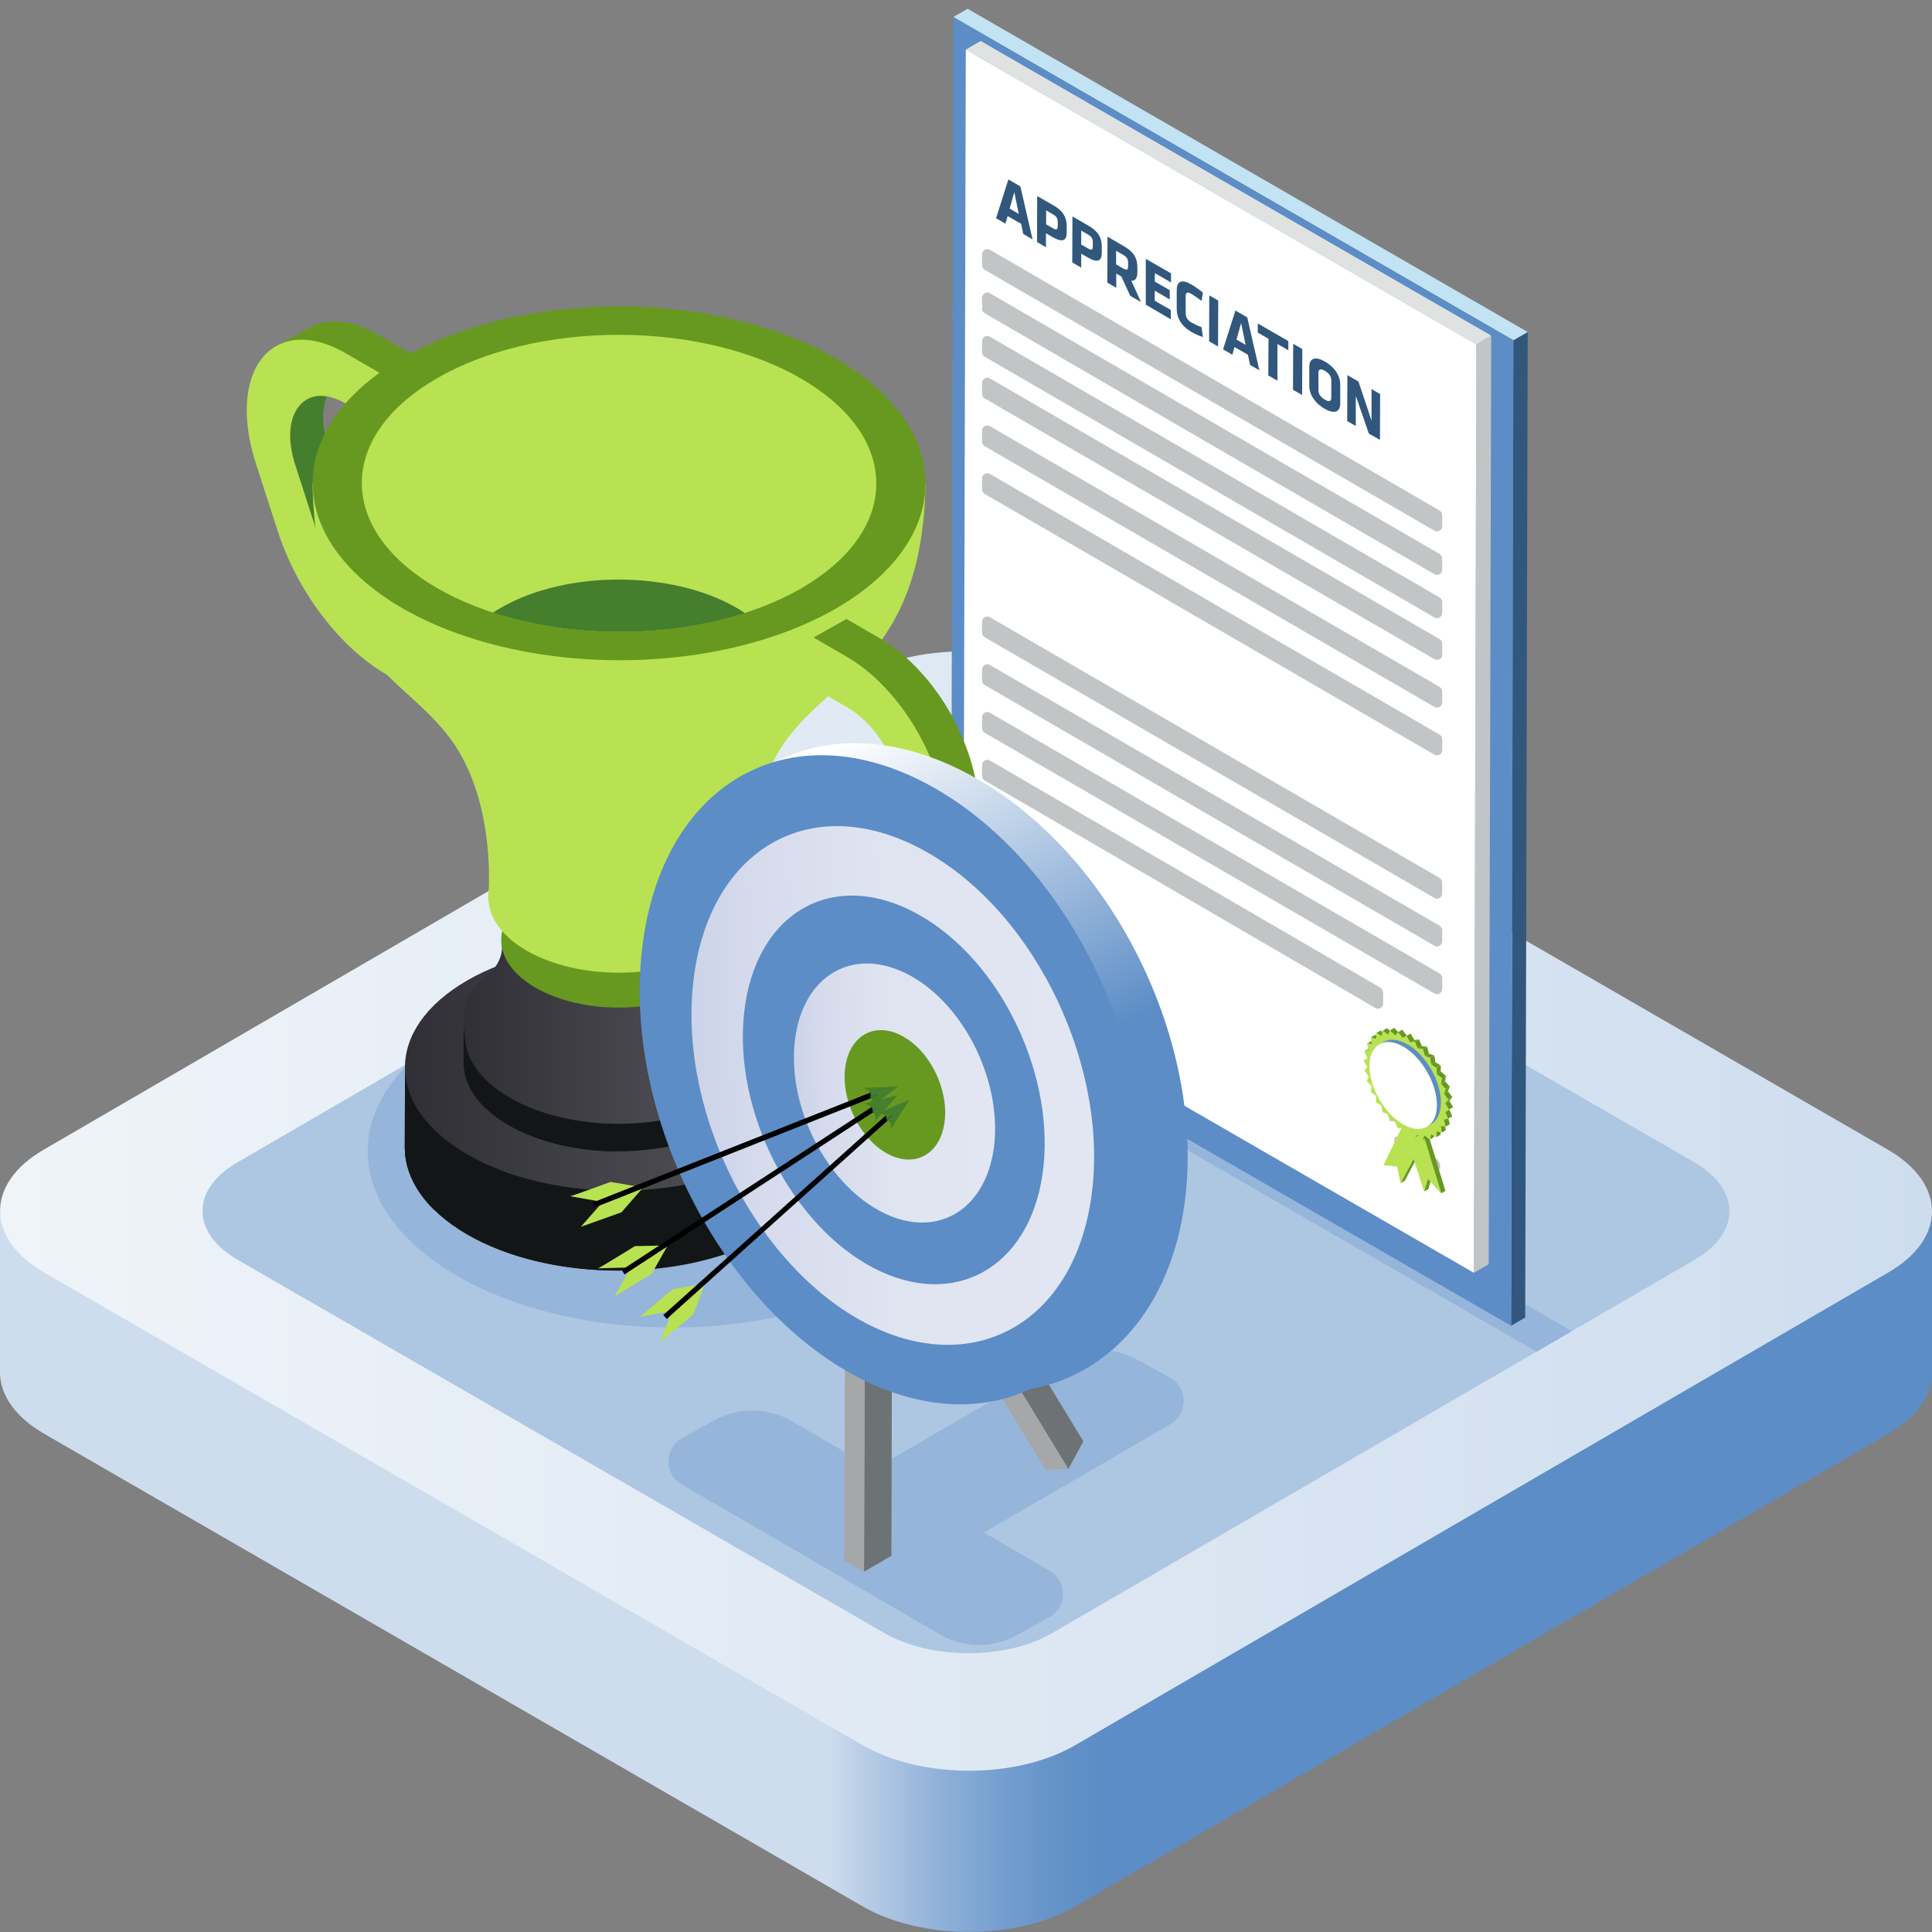 <?xml version="1.0" encoding="utf-8"?>
<!-- Generator: Adobe Illustrator 26.2.1, SVG Export Plug-In . SVG Version: 6.00 Build 0)  -->
<svg version="1.1" xmlns="http://www.w3.org/2000/svg" xmlns:xlink="http://www.w3.org/1999/xlink" x="0px" y="0px"
	 viewBox="0 0 1080 1080" enable-background="new 0 0 1080 1080" xml:space="preserve">
<rect x="0" y="0" width="1080" height="1080" fill="#808080" stroke="none"/>
<g id="Background">
	<linearGradient id="SVGID_1_" gradientUnits="userSpaceOnUse" x1="462.991" y1="879.115" x2="615.519" y2="879.115">
		<stop  offset="0" style="stop-color:#CEDDEE"/>
		<stop  offset="9.347320e-02" style="stop-color:#BED2E8"/>
		<stop  offset="0.376" style="stop-color:#94B4DA"/>
		<stop  offset="0.631" style="stop-color:#759FCF"/>
		<stop  offset="0.848" style="stop-color:#6392C8"/>
		<stop  offset="1" style="stop-color:#5C8DC6"/>
	</linearGradient>
	<path fill="url(#SVGID_1_)" d="M1080,766.3L1080,766.3l0-88L0,678.2l0,90c0.5,12.1,8.8,24.1,24.7,33.3l457.6,264.2
		c32.9,19,86,19,118.7,0l454.6-264.2C1072.4,791.8,1080.5,779,1080,766.3z"/>
	<g>
		
			<linearGradient id="SVGID_00000031919807165372105120000014539200046053767581_" gradientUnits="userSpaceOnUse" x1="0" y1="676.994" x2="1080" y2="676.994">
			<stop  offset="0" style="stop-color:#EFF4F9"/>
			<stop  offset="1" style="stop-color:#CEDDEE"/>
		</linearGradient>
		<path fill="url(#SVGID_00000031919807165372105120000014539200046053767581_)" d="M1055.2,642.6c32.9,19,33.1,49.8,0.4,68.7
			L601,975.6c-32.7,19-85.8,19-118.7,0L24.8,711.4c-32.9-19-33-49.8-0.4-68.7L479,378.4c32.7-19,85.8-19,118.7,0L1055.2,642.6z"/>
	</g>
	<g>
		<path fill="#ADC6E2" d="M947.2,649.8c26,15,26.1,39.3,0.3,54.3L588.2,912.9c-25.8,15-67.8,15-93.8,0L132.8,704.2
			c-26-15-26.1-39.3-0.3-54.3l359.3-208.8c25.8-15,67.8-15,93.8,0L947.2,649.8z"/>
	</g>
</g>
<g id="Certificate">
	<g>
		<g>
			<g>
				<polygon fill="#95B5DA" points="494.8,545.5 516.7,535.3 878.7,744.1 859,755.6 				"/>
			</g>
			<g>
				<g enable-background="new    ">
					<g>
						<polygon fill="#31577C" points="846,190.2 854,185.6 852.6,736.5 844.7,741.1 						"/>
					</g>
					<g>
						<polygon fill="#C1E3F4" points="532.9,9.5 540.9,4.9 854,185.6 846,190.2 						"/>
					</g>
					<g>
						<polygon fill="#5C8DC6" points="846,190.2 844.7,741.1 531.6,560.4 532.9,9.5 						"/>
					</g>
				</g>
			</g>
			<g>
				<g enable-background="new    ">
					<g>
						<polygon fill="#C2C5C6" points="825.3,192.5 833.6,187.6 832.2,706.7 823.9,711.5 						"/>
					</g>
					<g>
						<polygon fill="#E0E2E2" points="539.9,27.7 548.2,22.9 833.6,187.6 825.3,192.5 						"/>
					</g>
					<g>
						<polygon fill="#FFFFFF" points="825.3,192.5 823.9,711.5 538.5,546.8 539.9,27.7 						"/>
					</g>
				</g>
			</g>
			<g>
				<g>
					<g enable-background="new    ">
						<g>
							<path fill="#C2C5C6" d="M806.2,288l0,6.2c0,2.2-2.4,3.6-4.3,2.5L550.4,150.8c-0.9-0.5-1.4-1.5-1.4-2.5l0-6.2
								c0-2.2,2.4-3.6,4.3-2.5l251.5,145.8C805.7,286,806.2,287,806.2,288z"/>
						</g>
					</g>
				</g>
				<g>
					<g enable-background="new    ">
						<g>
							<path fill="#C2C5C6" d="M806.2,312.3l0,6.2c0,2.2-2.4,3.6-4.3,2.5L550.4,175.1c-0.9-0.5-1.4-1.5-1.4-2.5l0-6.2
								c0-2.2,2.4-3.6,4.3-2.5l251.5,145.8C805.7,310.3,806.2,311.2,806.2,312.3z"/>
						</g>
					</g>
				</g>
				<g>
					<g enable-background="new    ">
						<g>
							<path fill="#C2C5C6" d="M806.2,336.5l0,6.2c0,2.2-2.4,3.6-4.3,2.5L550.4,199.4c-0.9-0.5-1.4-1.5-1.4-2.5l0-6.2
								c0-2.2,2.4-3.6,4.3-2.5l251.5,145.8C805.7,334.6,806.2,335.5,806.2,336.5z"/>
						</g>
					</g>
				</g>
				<g>
					<g enable-background="new    ">
						<g>
							<path fill="#C2C5C6" d="M806.2,359.8l0,6.2c0,2.2-2.4,3.6-4.3,2.5L550.4,222.7c-0.9-0.5-1.4-1.5-1.4-2.5l0-6.2
								c0-2.2,2.4-3.6,4.3-2.5l251.5,145.8C805.7,357.9,806.2,358.8,806.2,359.8z"/>
						</g>
					</g>
				</g>
				<g>
					<g enable-background="new    ">
						<g>
							<path fill="#C2C5C6" d="M806.2,386.5l0,6.2c0,2.2-2.4,3.6-4.3,2.5L550.4,249.4c-0.9-0.5-1.4-1.5-1.4-2.5l0-6.2
								c0-2.2,2.4-3.6,4.3-2.5l251.5,145.8C805.7,384.6,806.2,385.5,806.2,386.5z"/>
						</g>
					</g>
				</g>
				<g>
					<g enable-background="new    ">
						<g>
							<path fill="#C2C5C6" d="M806.2,413.2l0,6.2c0,2.2-2.4,3.6-4.3,2.5L550.4,276.1c-0.9-0.5-1.4-1.5-1.4-2.5l0-6.2
								c0-2.2,2.4-3.6,4.3-2.5l251.5,145.8C805.7,411.3,806.2,412.2,806.2,413.2z"/>
						</g>
					</g>
				</g>
				<g>
					<g enable-background="new    ">
						<g>
							<path fill="#C2C5C6" d="M806.2,493.3l0,6.2c0,2.2-2.4,3.6-4.3,2.5L550.4,356.2c-0.9-0.5-1.4-1.5-1.4-2.5l0-6.2
								c0-2.2,2.4-3.6,4.3-2.5l251.5,145.8C805.7,491.4,806.2,492.3,806.2,493.3z"/>
						</g>
					</g>
				</g>
				<g>
					<g enable-background="new    ">
						<g>
							<path fill="#C2C5C6" d="M806.2,520l0,6.2c0,2.2-2.4,3.6-4.3,2.5L550.4,382.9c-0.9-0.5-1.4-1.5-1.4-2.5l0-6.2
								c0-2.2,2.4-3.6,4.3-2.5l251.5,145.8C805.7,518.1,806.2,519,806.2,520z"/>
						</g>
					</g>
				</g>
				<g>
					<g enable-background="new    ">
						<g>
							<path fill="#C2C5C6" d="M806.2,546.7l0,6.2c0,2.2-2.4,3.6-4.3,2.5L550.4,409.6c-0.9-0.5-1.4-1.5-1.4-2.5l0-6.2
								c0-2.2,2.4-3.6,4.3-2.5l251.5,145.8C805.7,544.8,806.2,545.7,806.2,546.7z"/>
						</g>
					</g>
				</g>
				<g>
					<g enable-background="new    ">
						<g>
							<path fill="#C2C5C6" d="M773.2,554.8l0,6.2c0,2.2-2.4,3.6-4.3,2.5L550.4,436.3c-0.9-0.5-1.4-1.5-1.4-2.5l0-6.2
								c0-2.2,2.4-3.6,4.3-2.5l218.5,127.1C772.6,552.8,773.2,553.8,773.2,554.8z"/>
						</g>
					</g>
				</g>
			</g>
			<path fill="#BCBEC0" d="M802.4,647.4l-20.3-11.7c-1.5-0.8-2.7-0.2-2.7,1.6s1.2,3.8,2.7,4.7l20.3,11.7c1.5,0.9,2.7,0.2,2.7-1.6
				C805.1,650.3,803.9,648.3,802.4,647.4z"/>
			<path fill="#BCBEC0" d="M580.3,528.5L560,516.8c-1.5-0.8-2.7-0.2-2.7,1.6s1.2,3.8,2.7,4.7l20.3,11.7c1.5,0.9,2.7,0.2,2.7-1.6
				C583,531.5,581.8,529.4,580.3,528.5z"/>
			<g>
				<g>
					<path fill="#31577C" d="M570.4,104.2l6.8,29.6l-5.2-3l-1.2-5.7l-7.5-4.3L562,125l-5.2-3l6.9-21.7L570.4,104.2z M564.4,116.6
						l5.1,3l-2.5-12.2L564.4,116.6"/>
				</g>
				<g>
					<path fill="#31577C" d="M588.9,114.8c5.4,3.1,7.4,6.8,7.4,11.6l0,3.4c0,4.8-2.3,5.9-7.8,2.8l-3.8-2.2l0,7.8l-5-2.9l0.1-25.7
						L588.9,114.8z M591.3,126.3l0-2.2c0-1.9-0.6-3.1-2.7-4.3l-3.8-2.2l0,7.8l3.8,2.2C590.8,128.8,591.2,128.2,591.3,126.3"/>
				</g>
				<g>
					<path fill="#31577C" d="M608.5,126.2c5.4,3.1,7.4,6.7,7.4,11.6l0,3.4c0,4.8-2.3,5.9-7.7,2.8l-3.8-2.2l0,7.8l-5-2.9l0.1-25.7
						L608.5,126.2z M610.9,137.6l0-2.2c0-1.9-0.6-3.1-2.7-4.3l-3.8-2.2l0,7.8l3.8,2.2C610.4,140.2,610.9,139.5,610.9,137.6"/>
				</g>
				<g>
					<path fill="#31577C" d="M632.4,156.9l5.4,11.9l-6-3.4l-4.9-10.8l-2.9-1.7l0,8l-5-2.9l0.1-25.7l9.3,5.4
						c5.4,3.1,7.4,6.8,7.4,11.6l0,3.2C635.7,155.5,634.6,157.1,632.4,156.9z M630.6,148.8l0-2c0-1.9-0.6-3.1-2.7-4.3l-4-2.3l0,7.6
						l4,2.3C630.1,151.3,630.6,150.8,630.6,148.8"/>
				</g>
				<g>
					<polygon fill="#31577C" points="654.6,152.8 654.6,157.9 645.6,152.7 645.5,157.4 653.9,162.2 653.9,167.4 645.5,162.5 
						645.5,168.1 654.5,173.3 654.5,178.5 640.5,170.3 640.5,144.7 					"/>
				</g>
				<g>
					<path fill="#31577C" d="M665.9,159c2.3,1.3,4.3,2.7,6.5,4.6l-0.7,4.6c-2-1.5-4.2-3-5.8-4c-2.5-1.4-3.1-0.5-3.1,1.7l0,8.9
						c0,2.2,0.6,3.9,3.1,5.4c1.6,0.9,3.8,2,5.8,2.7l0.7,5.5c-2.2-0.7-4.2-1.6-6.5-2.9c-5.6-3.3-8.1-7.9-8.1-12.6l0-10.7
						C657.8,157.5,660.3,155.7,665.9,159z"/>
				</g>
				<g>
					<polygon fill="#31577C" points="681,168 680.9,193.7 675.9,190.8 676,165.1 					"/>
				</g>
				<g>
					<polygon fill="#31577C" points="720.2,190.7 720.2,195.8 714.1,192.3 714.1,212.8 709,209.9 709.1,189.4 703.1,185.9 
						703.1,180.8 					"/>
				</g>
				<g>
					<path fill="#31577C" d="M697.2,177.4L704,207l-5.2-3l-1.2-5.7l-7.5-4.3l-1.2,4.3l-5.2-3l6.9-21.7L697.2,177.4z M691.2,189.8
						l5.1,3l-2.5-12.2L691.2,189.8"/>
				</g>
				<g>
					<polygon fill="#31577C" points="728,195.1 727.9,220.8 722.8,217.9 722.9,192.2 					"/>
				</g>
				<g>
					<path fill="#31577C" d="M740.6,202.1c6.3,3.6,8.7,9,8.6,12.8l0,10.7c0,3.9-2.4,6.5-8.7,2.9c-6.3-3.6-8.7-9-8.6-12.9l0-10.7
						C732,201.1,734.3,198.5,740.6,202.1z M744.2,222.3l0-9.7c0-2-1.1-3.9-3.6-5.3c-2.5-1.5-3.6-0.8-3.6,1.1l0,9.7
						c0,2,1.1,3.9,3.6,5.3C743.1,224.9,744.2,224.3,744.2,222.3"/>
				</g>
				<g>
					<polygon fill="#31577C" points="771.5,220.3 771.4,245.9 765.2,242.4 757.9,221.3 757.9,238.1 753.1,235.4 753.2,209.7 
						759.4,213.3 766.7,235.2 766.7,217.5 					"/>
				</g>
			</g>
			<g>
				<path fill="#31577C" d="M633.4,553c-0.1,0-0.1,0-0.2,0c-0.4-0.1-9.5-2-13.4-6.7c-2.1-2.5-4.2-3.7-6-4.7
					c-1.4-0.8-2.7-1.5-3.8-2.7c-0.5-0.6-0.8-1.2-0.7-1.8c0.1-1.1,1.1-1.9,2.1-2.6c1.8-1.3,2.3-1.9,1.5-3c-1.1-1.6-5.5-1.4-9-1.3
					c-4.3,0.1-8,0.2-9.1-1.9c-1.1-2.2,0.3-3.8,1.2-4.9c0.4-0.5,0.9-1.1,0.9-1.4c0-0.2-0.3-0.4-0.6-0.7c-1.4-1-3.5-0.8-5.7-0.7
					c-2.4,0.2-5.2,0.4-7.5-1c-0.5-0.3-0.9-0.6-1.3-1c-1.3-0.4-2.6-0.9-3.6-1.6c-3.7-2.4-4.8-5.1-4-6.5c0.5-0.8,1.5-1.3,3.2-0.3
					c1.5,0.9,2.3,2.2,3.1,3.6c0.6,1.1,1.2,2.2,2.3,3.1c4.7,1.3,10.8,1.1,12.6-0.5c0.1-0.1,0.2-0.3,0.1-0.6c-0.6-2.3-7.3-7-15.9-8.8
					c-4.7-1-9.3,0.5-13.4,1.8c-4.8,1.5-8.9,2.8-11.1-0.7c-0.7-1-0.9-2.1-0.6-3.1c0.7-2.3,3.8-3.7,6.6-4.9c1.3-0.6,3.5-1.5,3.7-2.1
					c0,0,0,0,0,0c-1.1-2-6.3-1.2-8.1-0.7c-0.5,0.1-1.1-0.2-1.2-0.7c-0.1-0.5,0.2-1.1,0.7-1.2c0.8-0.2,8.2-2,10.3,1.6
					c0.3,0.5,0.3,1,0.2,1.6c-0.4,1.4-2.4,2.2-4.8,3.3c-2.3,1-5.1,2.3-5.5,3.7c-0.1,0.3-0.1,0.7,0.3,1.4c1.4,2.1,4.1,1.4,8.9-0.1
					c4.1-1.3,9.3-2.9,14.5-1.8c8.2,1.8,16.4,6.6,17.4,10.2c0.3,1,0,1.9-0.7,2.6c-0.4,0.3-0.9,0.6-1.4,0.9c0.8,0.2,1.5,0.5,2.2,1
					c0.9,0.6,1.3,1.3,1.4,2.1c0.1,1.2-0.7,2.1-1.4,2.9c-1,1.2-1.4,1.9-1,2.7c0.6,1,4.5,0.9,7.3,0.8c4.5-0.1,9.1-0.3,10.7,2.2
					c1.9,2.9-0.5,4.7-2,5.7c-0.4,0.3-1.3,0.9-1.3,1.2c0,0,0,0,0,0c0,0,0,0.1,0.2,0.3c0.9,0.9,2,1.6,3.4,2.3c2,1.1,4.3,2.4,6.6,5.2
					c3.4,4.2,12.2,6,12.3,6c0.5,0.1,0.9,0.6,0.8,1.2C634.3,552.7,633.9,553.1,633.4,553z M575.8,511.7c0.1,0.6,0.8,2.1,3.3,3.7
					c-0.1-0.2-0.2-0.4-0.4-0.6c-0.7-1.3-1.3-2.2-2.3-2.8C576.1,511.8,575.9,511.7,575.8,511.7z M564.7,498L564.7,498L564.7,498z"/>
			</g>
		</g>
		<g>
			<g>
				<g enable-background="new    ">
					<g>
						<polygon fill="#BA6000" points="790.9,615 793.2,613.6 803.8,625 801.4,626.4 						"/>
					</g>
					<g>
						<polygon fill="#679920" points="801.4,626.4 803.8,625 785.3,660 782.9,661.4 						"/>
					</g>
					<g>
						<polygon fill="#B8E252" points="790.9,615 801.4,626.4 782.9,661.4 781,652.1 773.4,651.3 						"/>
					</g>
				</g>
			</g>
			<g>
				<g enable-background="new    ">
					<g>
						<polygon fill="#679920" points="798.1,659 800.4,657.6 798.5,664.7 796.1,666 						"/>
					</g>
					<g>
						<polygon fill="#679920" points="788.4,610.6 790.8,609.2 808,665.7 805.6,667.1 						"/>
					</g>
					<g>
						<polygon fill="#BA6000" points="777.8,609.9 780.2,608.5 790.8,609.2 788.4,610.6 						"/>
					</g>
					<g>
						<polygon fill="#B8E252" points="788.4,610.6 805.6,667.1 798.1,659 796.1,666 777.8,609.9 						"/>
					</g>
				</g>
			</g>
			<g>
				<g enable-background="new    ">
					<g>
						<polygon fill="#679920" points="792.4,634.3 794.7,632.9 793,634.7 790.7,636.1 						"/>
					</g>
					<g>
						<polygon fill="#679920" points="762.7,587.7 765.1,586.3 767.6,585.8 765.2,587.2 						"/>
					</g>
					<g>
						<polygon fill="#679920" points="796.3,634.7 798.7,633.3 797.5,635.8 795.1,637.1 						"/>
					</g>
					<g>
						<polygon fill="#679920" points="764.1,583.4 766.5,582 769.2,582.2 766.9,583.6 						"/>
					</g>
					<g>
						<polygon fill="#679920" points="799.9,634 802.3,632.6 801.6,635.6 799.3,637 						"/>
					</g>
					<g>
						<polygon fill="#679920" points="766.3,579.9 768.7,578.5 771.6,579.5 769.2,580.9 						"/>
					</g>
					<g>
						<polygon fill="#679920" points="802.9,632.3 805.3,630.9 805.3,634.3 802.9,635.7 						"/>
					</g>
					<g>
						<polygon fill="#679920" points="769.3,577.5 771.7,576.1 774.7,577.8 772.3,579.2 						"/>
					</g>
					<g>
						<polygon fill="#679920" points="805.3,629.5 807.7,628.1 808.2,631.8 805.9,633.2 						"/>
					</g>
					<g>
						<polygon fill="#679920" points="772.9,576.2 775.3,574.8 778.2,577.1 775.9,578.5 						"/>
					</g>
					<g>
						<polygon fill="#679920" points="807,625.9 809.4,624.5 810.5,628.4 808.1,629.8 						"/>
					</g>
					<g>
						<polygon fill="#679920" points="777,576 779.4,574.6 782.2,577.5 779.8,578.9 						"/>
					</g>
					<g>
						<polygon fill="#679920" points="807.8,621.6 810.2,620.2 811.8,624 809.5,625.4 						"/>
					</g>
					<g>
						<polygon fill="#679920" points="781.5,577 783.9,575.6 786.4,579 784,580.3 						"/>
					</g>
					<g>
						<polygon fill="#BA6000" points="809.9,620.3 812.3,618.9 810.2,620.2 807.8,621.6 						"/>
					</g>
					<g>
						<polygon fill="#679920" points="807.8,616.7 810.2,615.3 812.3,618.9 809.9,620.3 						"/>
					</g>
					<g>
						<polygon fill="#BA6000" points="784,580.3 786.4,579 788.5,577.8 786.2,579.2 						"/>
					</g>
					<g>
						<polygon fill="#679920" points="786.2,579.2 788.5,577.8 790.7,581.4 788.3,582.8 						"/>
					</g>
					<g>
						<polygon fill="#679920" points="807,611.4 809.4,610 811.9,613.3 809.5,614.7 						"/>
					</g>
					<g>
						<polygon fill="#679920" points="809.5,614.7 811.9,613.3 810.2,615.3 807.8,616.7 						"/>
					</g>
					<g>
						<polygon fill="#679920" points="788.3,582.8 790.7,581.4 793.2,581 790.8,582.4 						"/>
					</g>
					<g>
						<polygon fill="#679920" points="790.8,582.4 793.2,581 794.9,584.8 792.5,586.2 						"/>
					</g>
					<g>
						<polygon fill="#679920" points="805.4,605.9 807.8,604.5 810.5,607.4 808.1,608.8 						"/>
					</g>
					<g>
						<polygon fill="#679920" points="808.1,608.8 810.5,607.4 809.4,610 807,611.4 						"/>
					</g>
					<g>
						<polygon fill="#679920" points="792.5,586.2 794.9,584.8 797.7,585.1 795.3,586.5 						"/>
					</g>
					<g>
						<polygon fill="#679920" points="795.3,586.5 797.7,585.1 798.8,589 796.5,590.4 						"/>
					</g>
					<g>
						<polygon fill="#679920" points="806,602.8 808.3,601.4 807.8,604.5 805.4,605.9 						"/>
					</g>
					<g>
						<polygon fill="#679920" points="803,600.4 805.4,599 808.3,601.4 806,602.8 						"/>
					</g>
					<g>
						<polygon fill="#679920" points="799.4,591.4 801.8,590.1 802.4,593.8 800,595.2 						"/>
					</g>
					<g>
						<polygon fill="#679920" points="796.5,590.4 798.8,589 801.8,590.1 799.4,591.4 						"/>
					</g>
					<g>
						<polygon fill="#679920" points="803,596.9 805.4,595.6 805.4,599 803,600.4 						"/>
					</g>
					<g>
						<polygon fill="#B8E252" points="786.2,579.2 788.3,582.8 790.8,582.4 792.5,586.2 795.3,586.5 796.5,590.4 799.4,591.4 
							800,595.2 803,596.9 803,600.4 806,602.8 805.4,605.9 808.1,608.8 807,611.4 809.5,614.7 807.8,616.7 809.9,620.3 
							807.8,621.6 809.5,625.4 807,625.9 808.1,629.8 805.3,629.5 805.9,633.2 802.9,632.3 802.9,635.7 799.9,634 799.3,637 
							796.3,634.7 795.1,637.1 792.4,634.3 790.7,636.1 788.2,632.8 786,634 783.9,630.3 781.4,630.8 779.7,626.9 776.9,626.6 
							775.7,622.8 772.8,621.7 772.2,618 769.2,616.2 769.2,612.7 766.2,610.3 766.8,607.3 764,604.3 765.2,601.8 762.7,598.4 
							764.3,596.5 762.3,592.8 764.4,591.6 762.7,587.7 765.2,587.2 764.1,583.4 766.9,583.6 766.3,579.9 769.2,580.9 769.3,577.5 
							772.3,579.2 772.9,576.2 775.9,578.5 777,576 779.8,578.9 781.5,577 784,580.3 						"/>
					</g>
					<g>
						<polygon fill="#679920" points="800,595.2 802.4,593.8 805.4,595.6 803,596.9 						"/>
					</g>
				</g>
			</g>
			<g>
				<g enable-background="new    ">
					<g>
						<path fill="#5C8DC6" d="M771,583.8l2.3-1.3c3.4-2,8.2-1.7,13.4,1.3l-2.3,1.3C779.2,582,774.5,581.8,771,583.8z"/>
					</g>
					<g>
						<path fill="#5C8DC6" d="M800,628.4l-2.3,1.3c3.4-2,5.5-6.2,5.5-12.1c0-12-8.4-26.5-18.8-32.6l2.3-1.3
							c10.4,6,18.8,20.6,18.8,32.6C805.5,622.3,803.4,626.4,800,628.4z"/>
					</g>
					<g>
						<path fill="#FFFFFF" d="M784.4,585.1c10.4,6,18.8,20.6,18.8,32.6c0,12-8.5,16.8-18.9,10.8c-10.4-6-18.8-20.6-18.8-32.6
							C765.6,583.9,774,579.1,784.4,585.1z"/>
					</g>
				</g>
			</g>
		</g>
	</g>
</g>
<g id="Target_and_Cup">
	<g>
		
			<ellipse transform="matrix(1.522719e-03 -1 1 1.522719e-03 -268.537 1018.611)" fill="#95B5DA" cx="375.8" cy="643.8" rx="98.3" ry="170.3"/>
		<g>
			<g>
				<path fill="#679920" d="M230.6,198.2l-18.8-10.9c-14.3-8.3-27.8-9.8-37.9-4.6l0,0l-18.9,10.6l7.6,0.4c-1.8,3-3.2,6.3-4.2,10
					c12,0.5,24,3,29.1,11.2c1.2-1,2.5-1.8,3.9-2.4l20.9,24.1l18.3-10.3L230.6,198.2L230.6,198.2z"/>
				<path fill="#457E2D" d="M234.3,338.7c-16.5-9.6-31.6-29.5-38.5-50.9l-12.3-38c-4.5-13.9-3.7-26,2.1-33.1
					c0.6-0.7,1.2-1.3,1.8-1.8c-5.1-8.2-17.1-10.7-29.1-11.2c-3.3,12.3-2.3,28.1,3.1,45.1l10,31l-3.5,4.7c0,0,23.3,59.1,24.5,59.9
					c0.8,0.5,11.6,2.7,18.6,4.1c7.3,7.4,15.1,13.6,23.2,18.3l58.3,33.8l0,20.9l18.3-10.3l0,0l0-28.1L234.3,338.7z"/>
				<path fill="#B8E252" d="M215.9,349c-16.5-9.6-31.6-29.5-38.5-50.9l-12.3-38c-4.5-13.9-3.7-26,2.1-33.1
					c5.8-7.1,15.3-7.6,26.1-1.4l18.8,10.9l0-28.1l-18.8-10.9c-18.9-11-36.3-10-46.6,2.5c-10.2,12.5-11.6,34.6-3.7,59l12.3,38
					c10.8,33.5,34.6,64.9,60.5,79.9l76.6,44.4l0-28.1L215.9,349z"/>
			</g>
			<g>
				<g>
					<g>
						<g>
							<path fill="#131616" d="M464.8,597l-28.4,0.1c-2.1-1.4-4.2-2.8-6.5-4.1c-46.5-26.9-122-27.1-168.6-0.3
								c-2.9,1.7-5.7,3.4-8.2,5.2l-26.7,0.1l-0.1,43.3l0,0c0,17.6,11.6,35.2,34.8,48.7c46.5,26.9,122,27.1,168.6,0.3
								c23.3-13.4,35-31,35-48.6l0,0L464.8,597z"/>
							<path fill="#131616" d="M341.6,572.7c-29.2,0.5-58.1,7.2-80.3,20c-2.9,1.7-5.7,3.4-8.2,5.2l-26.7,0.1l-0.1,43.3
								c0,17.6,11.6,35.2,34.8,48.7c22.2,12.9,51.1,19.6,80.3,20.2L341.6,572.7z"/>
							<path fill="#131616" d="M242.8,598l-16.4,0.1l-0.1,43.3c0,12.1,5.4,24.1,16.3,34.9L242.8,598z"/>
							
								<linearGradient id="SVGID_00000173141616592117051620000016074382739546761615_" gradientUnits="userSpaceOnUse" x1="448.085" y1="596.776" x2="686.495" y2="596.776" gradientTransform="matrix(1 0 0 1 -221.708 0)">
								<stop  offset="0" style="stop-color:#302F35"/>
								<stop  offset="1" style="stop-color:#59585E"/>
							</linearGradient>
							<path fill="url(#SVGID_00000173141616592117051620000016074382739546761615_)" d="M429.8,645.6
								c-46.6,26.8-122.1,26.7-168.6-0.3c-46.5-26.9-46.4-70.5,0.1-97.3c46.6-26.8,122.1-26.7,168.6,0.3
								C476.5,575.2,476.4,618.8,429.8,645.6z"/>
						</g>
						<g>
							<path fill="#131616" d="M411.5,578.1c-1.5-1-3.1-2-4.7-3c-33.7-19.6-88.5-19.6-122.3-0.2c-2.1,1.2-4.1,2.5-6,3.8l-7.5,0
								l-0.1,40.2c3.6,3.6,8.1,7,13.4,10c33.7,19.6,88.5,19.6,122.3,0.2c16.9-9.7,25.4-22.5,25.4-35.3l0-16L411.5,578.1z"/>
							<path fill="#131616" d="M284.5,574.9c-2.1,1.2-4.1,2.5-6,3.8l-7.5,0l-0.1,40.2c3.6,3.6,8.1,7,13.4,10
								c16.1,9.4,37.1,14.2,58.2,14.7l0.1-83.3C321.6,560.8,300.6,565.6,284.5,574.9z"/>
							<path fill="#131616" d="M271,578.8l-11.9,0.1l0,14.9c0,8.8,3.9,17.5,11.8,25.3L271,578.8z"/>
							
								<ellipse transform="matrix(1.522503e-03 -1 1 1.522503e-03 -232.802 922.618)" fill="#131616" cx="345.6" cy="577.9" rx="49.9" ry="86.5"/>
						</g>
					</g>
					<g>
						<g>
							<g>
								<g>
									<g>
										<path fill="#FFFFFF" d="M299.4,537.1c25.6,14.8,67,14.9,92.6,0.1c25.6-14.7,25.6-38.7,0.1-53.5
											c-25.6-14.8-67-14.9-92.6-0.1C273.8,498.3,273.8,522.3,299.4,537.1z"/>
									</g>
								</g>
								<g>
									<g>
										
											<linearGradient id="SVGID_00000137101470830302085200000008669006389921480883_" gradientUnits="userSpaceOnUse" x1="480.84" y1="577.978" x2="653.842" y2="577.978" gradientTransform="matrix(1 0 0 1 -221.708 0)">
											<stop  offset="0" style="stop-color:#302F35"/>
											<stop  offset="1" style="stop-color:#59585E"/>
										</linearGradient>
										<path fill="url(#SVGID_00000137101470830302085200000008669006389921480883_)" d="M269.2,548.1
											c13.8-10.2,11.2-20.2,11.2-20.2l10.4,12.6c31.8-15.3,78.1-15.2,109.8,0.2l10.5-12.6c0,0-2.7,10,11.1,20.3
											c13.8,10.3,9.2,30.4,9.2,30.4l0,0c0,12.7-8.4,25.4-25.2,35c-33.5,19.3-87.8,19.2-121.3-0.2c-16.7-9.7-25.1-22.4-25.1-35.1
											C259.8,578.4,255.4,558.3,269.2,548.1z"/>
									</g>
								</g>
								<g>
									<g>
										<path fill="#679920" d="M299.3,552.1c25.6,14.8,67,14.9,92.6,0.1c25.6-14.7,25.6-38.7,0.1-53.5
											c-25.6-14.8-67-14.9-92.6-0.1C273.8,513.4,273.8,537.3,299.3,552.1z"/>
									</g>
								</g>
								<g>
									<path fill="#B8E252" d="M517.4,270.5c-1.9,95.5-51.1,107-77.5,142.7c-24.6,33.3-21.9,81.6-21.4,87.9c0,0.2,0.1,0.5,0.1,0.7
										v0l0,0c0,10.8-7.1,21.5-21.4,29.7c-28.5,16.4-74.6,16.3-103-0.2c-13.3-7.7-20.3-17.7-21.1-27.7l-0.2,0l0-2l0,0
										c0-0.2,0.1-0.5,0.1-0.7c0.5-6.2,3.4-54.5-21.2-87.9c-26.3-35.8-75.5-47.4-77.1-142.9L517.4,270.5z"/>
								</g>
								<g>
									<g>
										
											<ellipse transform="matrix(1.470335e-03 -1 1 1.470335e-03 75.36 615.877)" fill="#679920" cx="346.1" cy="270.2" rx="98.9" ry="171.3"/>
									</g>
								</g>
								<g>
									<g>
										
											<ellipse transform="matrix(1.474139e-03 -1 1 1.474139e-03 75.358 615.876)" fill="#B8E252" cx="346.1" cy="270.2" rx="83" ry="143.8"/>
									</g>
								</g>
								<path fill="#457E2D" d="M416.4,342.7c-43.6,14.1-97.2,14-140.8-0.2c1.5-1,3-2,4.7-2.9c36.3-20.9,95.2-20.8,131.5,0.2
									C413.3,340.7,414.9,341.7,416.4,342.7z"/>
							</g>
						</g>
					</g>
				</g>
			</g>
			<g>
				<g>
					<path fill="#679920" d="M538.4,413.4C528.3,389.1,510.9,368,492,357l-18.8-10.9h0l-18.3,10.3l0.9,6.4l25.3,27.1l35.9,51.5
						l6-3.3c0.1,5.3-0.8,10.1-2.9,14l-12.4,23.8c-1.9,3.7-4.6,6.6-7.7,8.6c4,9.9,5.5,20.5-1,29.6l-4.2-0.1l1.3,3.5
						c-0.5,0.5-1,1-1.6,1.5c0.7,0.1,1.5,0.1,2.2,0.1l2.1,5.5l18.4-10.3l-0.1,0c5.1-3.1,9.4-7.8,12.5-13.9l12.4-23.8
						C549.9,461.4,548.6,437.7,538.4,413.4z"/>
					<path fill="#679920" d="M492,357l-18.8-10.9h0l-18.3,10.3l0.9,6.4l25.3,27.1l19.9,28.6l31.3-18C521.9,381.7,507.4,366,492,357z
						"/>
					<g>
						<path fill="#B8E252" d="M450.6,520.4L374,476.1l0-28.1l76.6,44.4c16.5,9.6,31.7,7.1,38.6-6.2l12.4-23.8
							c4.5-8.7,3.8-21.6-2-35.4c-5.8-13.8-15.3-25.4-26-31.6l-18.8-10.9l0-28.1l18.8,10.9c18.9,11,36.3,32,46.5,56.4
							c10.2,24.3,11.5,48,3.6,63.2l-12.4,23.8C500.4,531.6,476.6,535.5,450.6,520.4z"/>
					</g>
				</g>
			</g>
		</g>
	</g>
	<g>
		<path fill="#95B5DA" d="M381.4,803.9l18.2-10c13.4-7.4,29.7-7.2,42.9,0.5l46.2,26.8l104.2-60.6c13.2-7.7,29.5-7.9,42.9-0.5
			l18.2,10c10.2,5.6,10.3,20.2,0.3,26l-104.3,60.6l36.8,21.4c10,5.8,9.9,20.4-0.3,26l-18.2,10c-13.4,7.4-29.7,7.2-42.9-0.5
			l-144.3-83.8C371.1,824.1,371.2,809.5,381.4,803.9z"/>
		<g>
			<g enable-background="new    ">
				<g>
					<polygon fill="#6D7275" points="597.2,821.2 605.6,805.7 484,605.8 475.6,621.4 					"/>
				</g>
				<g>
					<polygon fill="#FC8E05" points="475.6,621.4 484,605.8 471.3,606.1 462.9,621.7 					"/>
				</g>
				<g>
					<polygon fill="#A5A7A8" points="462.9,621.7 584.5,821.6 597.2,821.2 475.6,621.4 					"/>
				</g>
			</g>
		</g>
		<g>
			<g enable-background="new    ">
				<g>
					<polygon fill="#6D7275" points="483,878.6 498.3,869.7 498.9,635.7 483.6,644.6 					"/>
				</g>
				<g>
					<polygon fill="#FC8E05" points="483.6,644.6 498.9,635.7 487.9,629.4 472.6,638.3 					"/>
				</g>
				<g>
					<polygon fill="#A5A7A8" points="472.6,638.3 472,872.2 483,878.6 483.6,644.6 					"/>
				</g>
			</g>
		</g>
		<g>
			
				<linearGradient id="SVGID_00000087378599091564421520000012539870835716636578_" gradientUnits="userSpaceOnUse" x1="432.463" y1="434.966" x2="532.225" y2="623.517">
				<stop  offset="0" style="stop-color:#FFFFFF"/>
				<stop  offset="1" style="stop-color:#5C8DC6"/>
			</linearGradient>
			<path fill="url(#SVGID_00000087378599091564421520000012539870835716636578_)" d="M661.2,679c-14.8,85.4-86.4,122-162.1,84.4
				c-77.3-38.4-134.6-142-126-234.4c9-97,86.1-141.2,169.9-95.4C624.8,478.3,676.7,589.5,661.2,679z"/>
			<path fill="#5C8DC6" d="M636.5,686c-14.2,85.4-83.2,121.9-156.3,84.2c-74.6-38.5-130-142.1-121.8-234.6
				c8.6-97,82.9-141.1,163.8-95.2C601.2,485.3,651.3,596.5,636.5,686z"/>
			
				<linearGradient id="SVGID_00000088837921444357094140000017999802961515758210_" gradientUnits="userSpaceOnUse" x1="-6266.564" y1="1656.823" x2="-6043.839" y2="1656.823" gradientTransform="matrix(1 -2.980000e-02 2.980000e-02 1 6602.458 -1232.821)">
				<stop  offset="0" style="stop-color:#CCD2E8"/>
				<stop  offset="0.202" style="stop-color:#D7DCED"/>
				<stop  offset="0.499" style="stop-color:#DFE4F1"/>
				<stop  offset="1" style="stop-color:#E2E6F2"/>
			</linearGradient>
			<path fill="url(#SVGID_00000088837921444357094140000017999802961515758210_)" d="M609.7,671.5c-10.9,69.2-66.6,98.9-125.6,68.2
				c-60-31.3-103.9-114.7-96.8-188.4c7.4-76.6,66.4-111.2,130.4-75.2C580.5,511.4,621.1,599.7,609.7,671.5z"/>
			<path fill="#5C8DC6" d="M582.7,656.9c-7.9,52.5-49.9,75.2-94.6,51.8c-45.3-23.8-77.9-86.8-72.2-141.9
				c5.9-56.7,49.8-82.1,97.3-55.7C560.1,537.1,590.8,602.9,582.7,656.9z"/>
			
				<linearGradient id="SVGID_00000141414340671812898450000012822638330375607684_" gradientUnits="userSpaceOnUse" x1="-6210.034" y1="1661.049" x2="-6098.734" y2="1661.049" gradientTransform="matrix(1 -2.980000e-02 2.980000e-02 1 6602.458 -1232.821)">
				<stop  offset="0" style="stop-color:#CCD2E8"/>
				<stop  offset="0.202" style="stop-color:#D7DCED"/>
				<stop  offset="0.499" style="stop-color:#DFE4F1"/>
				<stop  offset="1" style="stop-color:#E2E6F2"/>
			</linearGradient>
			<path fill="url(#SVGID_00000141414340671812898450000012822638330375607684_)" d="M555.5,642.2c-5.1,35.5-33.3,50.9-63.4,34.9
				c-30.4-16.1-51.9-58.4-47.8-95c4.2-37.3,33.2-53.9,64.6-36.7C539.9,562.5,560.6,606,555.5,642.2z"/>
			<path fill="#679920" d="M528,627.3c-2.4,18-16.6,25.8-31.8,17.7c-15.3-8.2-25.9-29.5-23.8-47.7c2.2-18.4,16.6-26.6,32.1-18.1
				C520,587.6,530.5,609.2,528,627.3z"/>
		</g>
		<g>
			<path fill="#B8E252" d="M354.9,696.6c0,0-19.7,12.2-20.6,12.4l18.4-0.5l-9.1,16.1l20.6-12.4l9.1-16L354.9,696.6z"/>
			<g>
				<path d="M490.2,620.4l-141.1,92l-1.5-2.5l141.1-92c0.7-0.4,1.6-0.2,2,0.5l0,0C491.1,619.1,490.9,620,490.2,620.4z"/>
			</g>
			<path fill="#457E2D" d="M502.2,612.1l-14.5,9.3c0,0,1.2-3.8-4.9-4.4L502.2,612.1z"/>
			<path fill="#457E2D" d="M487.6,621.4c0,0,2.9,1.2,1.2,5.6l12.8-14.6L487.6,621.4z"/>
		</g>
		<g>
			<path fill="#B8E252" d="M376,720.7c0,0-17.6,15-18.4,15.4l18.1-3.3l-6.6,17.3l18.5-15.4l6.5-17.2L376,720.7z"/>
			<g>
				<path d="M498.1,624.7L372.7,737.3l-1.9-2.2l125.4-112.5c0.6-0.5,1.5-0.4,2.1,0.2l0,0C498.8,623.3,498.7,624.2,498.1,624.7z"/>
			</g>
			<path fill="#457E2D" d="M508.6,614.7l-13,11.4c0,0,0.6-4-5.5-3.6L508.6,614.7z"/>
			<path fill="#457E2D" d="M495.7,626.1c0,0,3.1,0.7,2.1,5.3l10.4-16.3L495.7,626.1z"/>
		</g>
		<g>
			<path fill="#B8E252" d="M341.3,660.7c0,0-21.8,8-22.6,8l18.2,3.2l-12.2,13.9l22.7-8.1l12.1-13.9L341.3,660.7z"/>
			<g>
				<path d="M489.1,613l-156.7,62l-1-2.8l156.6-62c0.8-0.3,1.6,0.1,1.9,0.9l0,0C490.3,611.9,489.9,612.8,489.1,613z"/>
			</g>
			<path fill="#457E2D" d="M502.5,607.3l-16.1,6.2c0,0,2-3.5-3.9-5.3L502.5,607.3z"/>
			<path fill="#457E2D" d="M486.4,613.5c0,0,2.6,1.7,0.1,5.7l15.4-11.7L486.4,613.5z"/>
		</g>
	</g>
</g>
</svg>

